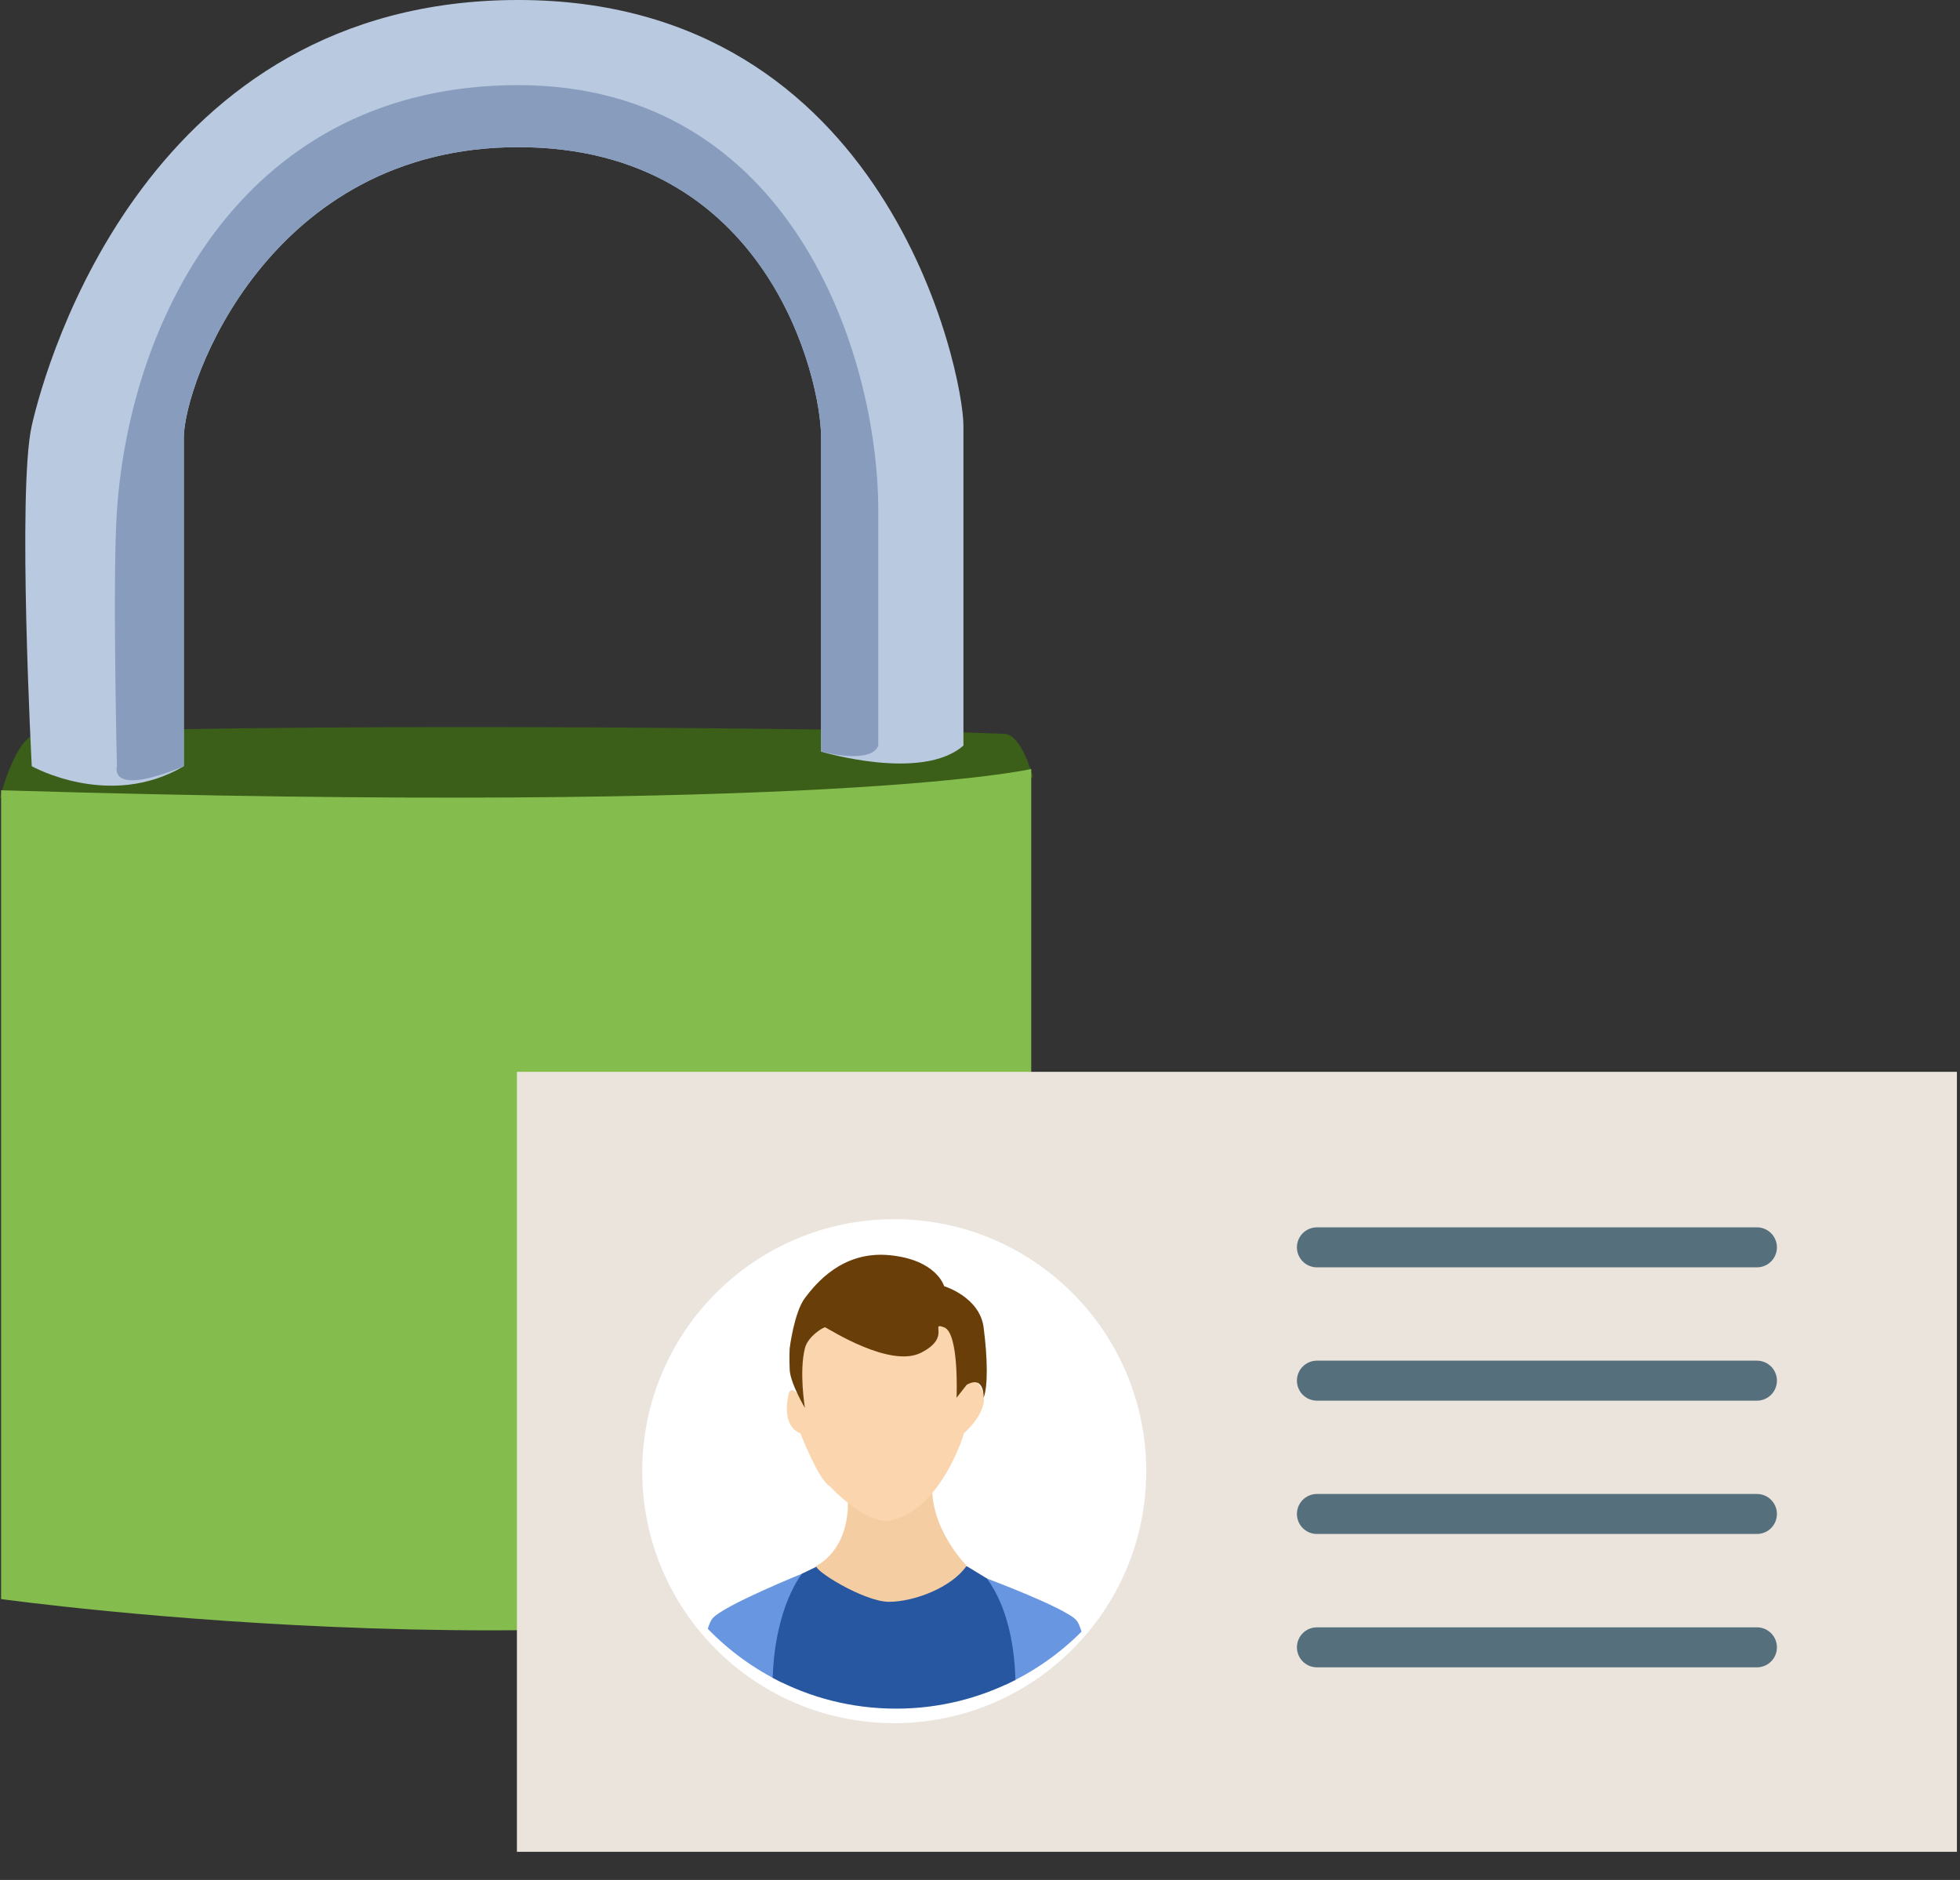 <?xml version="1.0" encoding="UTF-8" standalone="no"?><!DOCTYPE svg PUBLIC "-//W3C//DTD SVG 1.1//EN" "http://www.w3.org/Graphics/SVG/1.1/DTD/svg11.dtd"><svg width="100%" height="100%" viewBox="0 0 49 47" version="1.1" xmlns="http://www.w3.org/2000/svg" xmlns:xlink="http://www.w3.org/1999/xlink" xml:space="preserve" xmlns:serif="http://www.serif.com/" style="fill-rule:evenodd;clip-rule:evenodd;stroke-linecap:round;stroke-linejoin:round;stroke-miterlimit:1.5;"><rect x="0" y="0" width="49" height="47" fill="#333333" stroke="none"/><g><path d="M25.823,19.426c-0,-0 -0.277,-1.061 -0.707,-1.079c-4.147,-0.18 -19.987,-0.267 -24.173,-0c-0.55,0.034 -0.943,1.596 -0.943,1.596c-0,-0 13.957,3.74 25.823,-0.517Z" style="fill:#3b5e18;"/><path d="M25.781,19.225c-0,-0 -4.926,1.155 -25.754,0.532l-0,20.22c-0,0 16.069,2.235 25.754,-0.851l-0,-19.901Z" style="fill:#84bc4d;"/><path d="M20.528,18.791c0,0 2.524,0.76 3.558,-0.152l-0,-7.997c-0,-1.307 -1.885,-10.642 -11.129,-10.642c-9.244,-0 -11.798,9.031 -12.163,10.642c-0.365,1.612 0,8.514 0,8.514c0,0 1.946,1.095 3.801,0l0,-8.21c0,-1.368 2.129,-7.267 8.362,-7.267c6.233,0 7.571,5.777 7.571,7.267l0,7.845Z" style="fill:#b9c9e0;"/><path d="M20.528,18.791c0,0 1.247,0.335 1.429,-0.152l0,-5.868c0,-3.923 -2.189,-10.643 -9,-10.643c-6.811,0 -9.7,5.778 -10.034,10.643c-0.114,1.648 -0,6.385 -0,6.385c-0,0 -0.243,0.791 1.672,0l0,-8.21c0,-1.368 2.129,-7.267 8.362,-7.267c6.233,0 7.571,5.777 7.571,7.267l0,7.845Z" style="fill:#889dbd;"/><rect x="12.923" y="26.796" width="36" height="19.5" style="fill:#eae4dc;"/><circle cx="22.356" cy="36.78" r="6.3" style="fill:#fff;"/><path d="M25.131,42.122l-0.489,-2.67c-0,-0 2.022,0.753 2.274,1.062c0.043,0.053 0.084,0.152 0.122,0.278c-0.548,0.55 -1.193,1.002 -1.907,1.33Zm-5.57,-0.052c-0.7,-0.338 -1.331,-0.797 -1.866,-1.349c0.034,-0.114 0.072,-0.202 0.111,-0.252c0.251,-0.322 2.3,-1.149 2.3,-1.149l-0.545,2.75Z" style="fill:#6896e1;"/><path d="M24.175,39.159l0.496,0.302c0.564,0.768 0.696,1.832 0.715,2.537c-0.895,0.46 -1.91,0.719 -2.985,0.719c-1.115,-0 -2.165,-0.279 -3.084,-0.771c0.061,-1.801 0.735,-2.604 0.735,-2.604l0.377,-0.183l3.746,-0Z" style="fill:#2857a1;"/><path d="M21.194,37.482c-0,-0 0.112,1.141 -0.775,1.663c-0.136,0.079 1.179,0.901 1.803,0.901c0.625,0 1.565,-0.352 1.945,-0.901c0,-0 -0.803,-0.804 -0.859,-1.818c-0.057,-1.015 -2.114,0.155 -2.114,0.155Z" style="fill:#f4cda2;"/><path d="M20.01,34.931c-0,0 -0.268,-0.395 -0.31,0c-0,0 -0.169,0.719 0.31,0.902c-0,-0 0.451,1.155 0.719,1.31c-0,0 0.887,0.959 1.493,0.874c0.606,-0.084 1.127,-0.634 1.494,-1.296c0.288,-0.521 0.381,-0.888 0.381,-0.888c-0,-0 0.662,-0.564 0.465,-1.057c-0.198,-0.493 -0.522,-0.211 -0.592,0l-0,0.155l-0,-1.311l-0.536,-0.746l-1.522,-0c0,-0 -1.202,-0.057 -1.371,-0c-0.17,0.056 -0.531,0.93 -0.531,0.93l-0,1.127Z" style="fill:#fad5ae;"/><path d="M23.914,34.945c-0,0 0.07,-1.62 -0.311,-1.761c-0.38,-0.141 0.2,0.239 -0.575,0.634c-0.775,0.394 -2.299,-0.592 -2.397,-0.634c-0.033,-0.015 -0.432,0.219 -0.508,0.521c-0.15,0.597 -0,1.494 -0,1.494c-0,-0 -0.367,-0.62 -0.381,-0.958c-0.014,-0.339 0,-0.536 0,-0.536c0,0 0.113,-0.902 0.381,-1.254c0.267,-0.352 0.93,-1.184 2.114,-1.071c1.183,0.113 1.366,0.775 1.366,0.775c0,-0 0.888,0.268 0.987,1.029c0.099,0.761 0.113,1.465 -0,1.761c-0,0 0.028,-0.578 -0.423,-0.324l-0.253,0.324Z" style="fill:#693e08;"/><path d="M32.923,31.184l11,-0" style="fill:none;stroke:#566f7d;stroke-width:1px;"/><path d="M32.923,34.517l11,-0" style="fill:none;stroke:#566f7d;stroke-width:1px;"/><path d="M32.923,37.85l11,0" style="fill:none;stroke:#566f7d;stroke-width:1px;"/><path d="M32.923,41.184l11,-0" style="fill:none;stroke:#566f7d;stroke-width:1px;"/></g></svg>
